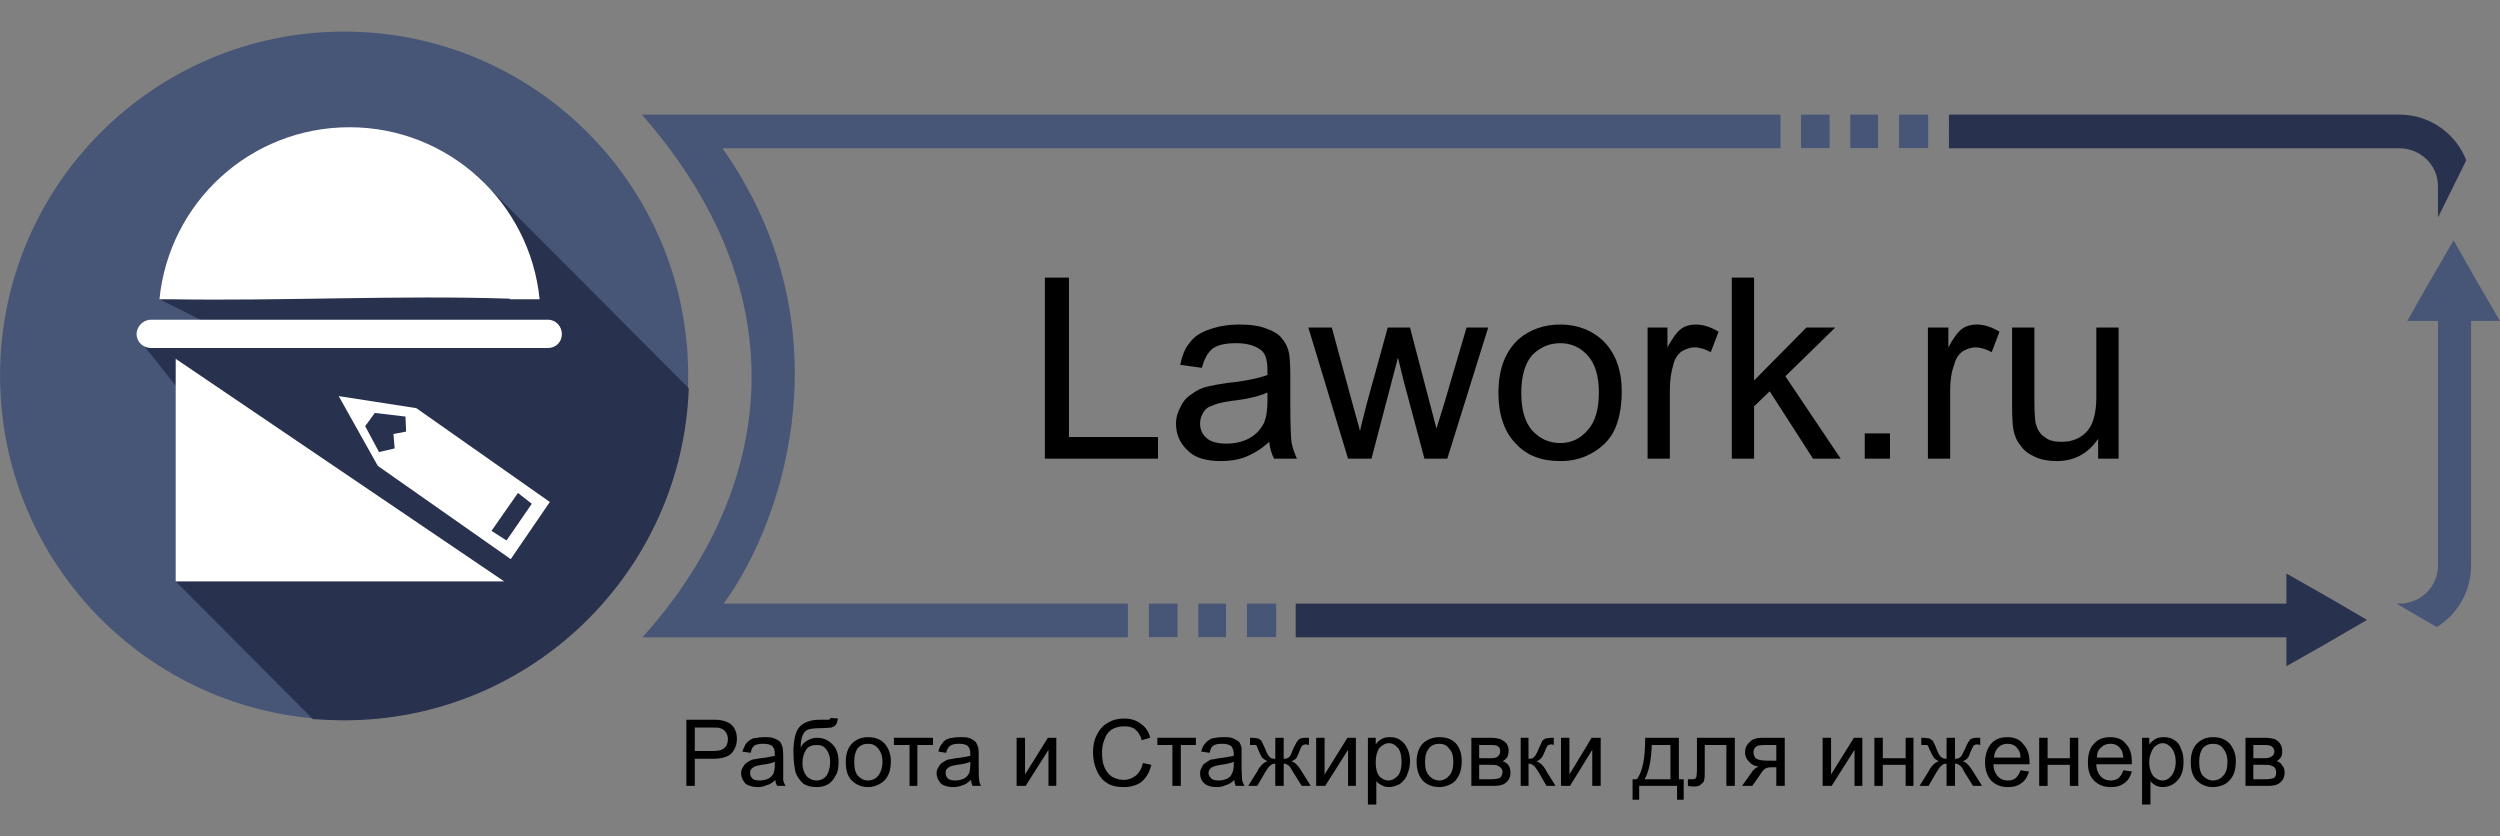 <?xml version="1.0" encoding="utf-8"?>
<!-- Generator: Adobe Illustrator 16.0.0, SVG Export Plug-In . SVG Version: 6.00 Build 0)  -->
<!DOCTYPE svg PUBLIC "-//W3C//DTD SVG 1.1//EN" "http://www.w3.org/Graphics/SVG/1.1/DTD/svg11.dtd">
<svg version="1.1" id="Слой_1" xmlns="http://www.w3.org/2000/svg" xmlns:xlink="http://www.w3.org/1999/xlink" x="0px" y="0px"
	 width="296.643px" height="99.213px" viewBox="0 -3.749 296.643 99.213" enable-background="new 0 -3.749 296.643 99.213"
	 xml:space="preserve">
<rect x="0" y="-3.749" width="296.643" height="99.213" fill="#808080" stroke="none"/>
<g id="Layer_x0020_1">
	<polygon points="123.983,50.675 123.983,29.192 126.838,29.192 126.838,48.106 137.401,48.106 137.401,50.675 	"/>
	<path id="_x31_" d="M150.605,48.677c-0.928,0.856-1.927,1.428-2.784,1.784c-0.928,0.357-1.927,0.5-2.926,0.5
		c-1.713,0-3.069-0.357-3.926-1.214c-0.928-0.856-1.427-1.927-1.427-3.212c0-0.785,0.214-1.427,0.571-2.069
		c0.286-0.643,0.785-1.143,1.356-1.499c0.571-0.429,1.142-0.714,1.855-0.856c0.571-0.143,1.356-0.285,2.355-0.429
		c2.141-0.214,3.711-0.57,4.711-0.928c0-0.356,0-0.57,0-0.642c0-1.071-0.215-1.856-0.714-2.284
		c-0.714-0.571-1.713-0.856-2.998-0.856s-2.212,0.214-2.783,0.642c-0.571,0.429-1,1.214-1.285,2.284l-2.569-0.356
		c0.214-1.07,0.571-1.999,1.142-2.641c0.5-0.714,1.285-1.214,2.355-1.57c0.999-0.357,2.141-0.571,3.497-0.571s2.427,0.143,3.283,0.5
		c0.785,0.285,1.428,0.642,1.785,1.142c0.428,0.5,0.713,1.07,0.856,1.784c0.071,0.5,0.143,1.285,0.143,2.427v3.497
		c0,2.498,0.071,3.997,0.143,4.64c0.144,0.714,0.356,1.285,0.643,1.927h-2.712C150.891,50.105,150.677,49.462,150.605,48.677z
		 M150.392,42.824c-0.928,0.428-2.355,0.785-4.283,0.999c-1.071,0.143-1.856,0.356-2.284,0.571c-0.5,0.143-0.856,0.428-1.07,0.856
		c-0.214,0.356-0.357,0.785-0.357,1.213c0,0.714,0.214,1.285,0.785,1.784c0.5,0.429,1.285,0.643,2.355,0.643
		c0.999,0,1.927-0.214,2.712-0.643c0.785-0.428,1.356-1.07,1.713-1.784c0.286-0.643,0.429-1.499,0.429-2.641V42.824z"/>
	<path id="_x32_" d="M177.799,42.896c0-2.927,0.856-4.996,2.427-6.424c1.355-1.142,2.998-1.713,4.925-1.713
		c2.069,0,3.854,0.714,5.21,2.07c1.356,1.427,2.07,3.354,2.07,5.853c0,1.998-0.357,3.568-0.928,4.71
		c-0.571,1.143-1.499,1.999-2.641,2.642c-1.143,0.642-2.355,0.928-3.712,0.928c-2.213,0-3.997-0.643-5.282-2.07
		C178.513,47.535,177.799,45.465,177.799,42.896z M180.511,42.896c0,1.998,0.429,3.426,1.285,4.425
		c0.928,0.999,1.998,1.499,3.354,1.499c1.284,0,2.354-0.5,3.212-1.499c0.928-0.999,1.355-2.498,1.355-4.496
		c0-1.928-0.428-3.426-1.355-4.426c-0.857-0.928-1.928-1.427-3.212-1.427c-1.356,0-2.427,0.499-3.354,1.427
		C180.939,39.399,180.511,40.897,180.511,42.896z"/>
	<polygon id="_x33_" points="221.265,50.675 221.265,47.678 224.263,47.678 224.263,50.675 	"/>
	<path id="_x34_" d="M228.76,50.675v-15.56h2.427v2.355c0.57-1.07,1.142-1.855,1.642-2.212c0.499-0.357,1.07-0.5,1.713-0.5
		c0.856,0,1.784,0.285,2.712,0.856l-0.928,2.427c-0.643-0.356-1.285-0.571-1.928-0.571c-0.57,0-1.07,0.215-1.569,0.5
		c-0.429,0.356-0.785,0.856-0.929,1.499c-0.356,0.928-0.499,1.927-0.499,3.068v8.137H228.76z"/>
	<path id="_x35_" d="M248.958,50.675V48.32c-1.213,1.785-2.854,2.642-4.924,2.642c-0.928,0-1.785-0.143-2.57-0.5
		c-0.785-0.356-1.355-0.785-1.713-1.356c-0.428-0.499-0.713-1.142-0.856-1.927c-0.071-0.5-0.143-1.356-0.143-2.427v-9.636h2.641
		v8.565c0,1.428,0.071,2.355,0.144,2.783c0.213,0.714,0.499,1.285,1.07,1.642c0.5,0.429,1.213,0.571,1.998,0.571
		s1.499-0.143,2.213-0.571c0.713-0.428,1.142-0.999,1.428-1.642c0.285-0.714,0.499-1.713,0.499-3.069v-8.279h2.642v15.56H248.958z"
		/>
	<path id="_x36_" d="M159.956,50.675l-4.711-15.56h2.783l2.427,8.922l0.928,3.354c0-0.143,0.286-1.213,0.785-3.212l2.498-9.064
		h2.641l2.355,8.993l0.785,2.998l0.928-2.998l2.642-8.993h2.568l-4.854,15.56h-2.711l-2.499-9.35l-0.642-2.641l-3.141,11.99H159.956
		z"/>
	<path id="_x37_" d="M195.499,50.675v-15.56h2.355v2.355c0.571-1.07,1.143-1.855,1.643-2.212c0.499-0.357,1.07-0.5,1.713-0.5
		c0.855,0,1.783,0.285,2.711,0.856l-0.928,2.427c-0.642-0.356-1.284-0.571-1.927-0.571c-0.571,0-1.07,0.215-1.569,0.5
		c-0.429,0.356-0.785,0.856-0.929,1.499c-0.285,0.928-0.429,1.927-0.429,3.068v8.137H195.499z"/>
	<polygon id="_x38_" points="205.491,50.675 205.491,29.192 208.133,29.192 208.133,41.397 214.343,35.115 217.769,35.115 
		211.845,40.897 218.411,50.675 215.128,50.675 209.988,42.682 208.133,44.466 208.133,50.675 	"/>
	<path d="M81.444,89.503v-7.852h2.926c0.571,0,0.928,0,1.213,0.071c0.428,0.071,0.714,0.214,0.999,0.356
		c0.286,0.215,0.5,0.429,0.643,0.785c0.143,0.286,0.214,0.643,0.214,1.071c0,0.643-0.214,1.213-0.642,1.713
		c-0.428,0.428-1.213,0.643-2.284,0.643h-2.07v3.212H81.444z M82.443,85.363h2.07c0.643,0,1.142-0.071,1.428-0.356
		c0.285-0.214,0.428-0.571,0.428-1.07c0-0.286-0.071-0.571-0.286-0.856c-0.143-0.215-0.357-0.357-0.642-0.429
		c-0.143-0.071-0.5-0.071-0.928-0.071h-2.07V85.363z"/>
	<path id="_x31__1_" d="M92.007,88.789c-0.356,0.356-0.713,0.57-1.07,0.642c-0.286,0.144-0.643,0.215-1,0.215
		c-0.642,0-1.142-0.143-1.499-0.429c-0.286-0.356-0.5-0.714-0.5-1.213c0-0.286,0.071-0.5,0.214-0.714
		c0.143-0.286,0.286-0.429,0.5-0.571c0.214-0.143,0.428-0.285,0.714-0.356c0.143,0,0.428-0.071,0.856-0.143
		c0.785-0.072,1.356-0.215,1.713-0.286c0-0.143,0-0.214,0-0.285c0-0.357-0.071-0.643-0.285-0.856
		c-0.214-0.214-0.643-0.286-1.071-0.286c-0.5,0-0.856,0.072-1.071,0.215c-0.214,0.143-0.356,0.428-0.428,0.856l-0.999-0.143
		c0.143-0.357,0.286-0.714,0.428-0.929c0.214-0.285,0.5-0.499,0.856-0.642c0.428-0.071,0.856-0.144,1.356-0.144
		c0.428,0,0.856,0,1.142,0.144c0.357,0.143,0.571,0.285,0.714,0.428c0.143,0.214,0.214,0.429,0.286,0.643
		c0,0.214,0.071,0.5,0.071,0.928v1.285c0,0.856,0,1.427,0,1.713c0.071,0.214,0.143,0.428,0.285,0.643h-0.999
		C92.079,89.288,92.007,89.074,92.007,88.789z M91.936,86.648c-0.357,0.143-0.856,0.285-1.57,0.356
		c-0.428,0.072-0.713,0.144-0.856,0.215c-0.143,0.071-0.285,0.214-0.356,0.285c-0.143,0.143-0.143,0.285-0.143,0.5
		c0,0.214,0.071,0.428,0.286,0.642c0.143,0.144,0.428,0.215,0.856,0.215c0.357,0,0.714-0.071,0.999-0.215
		c0.286-0.143,0.5-0.356,0.643-0.642c0.071-0.215,0.143-0.571,0.143-1V86.648z"/>
	<path id="_x32__1_" d="M98.574,81.438l0.856,0.071c-0.071,0.356-0.143,0.643-0.285,0.785c-0.143,0.143-0.286,0.214-0.5,0.285
		c-0.214,0-0.571,0.071-1.213,0.071c-0.785,0-1.356,0.071-1.642,0.214c-0.286,0.144-0.5,0.429-0.571,0.714
		c-0.143,0.357-0.214,0.785-0.214,1.356c0.214-0.429,0.5-0.643,0.856-0.856c0.286-0.143,0.642-0.285,1.07-0.285
		c0.785,0,1.356,0.285,1.856,0.785c0.5,0.499,0.714,1.213,0.714,2.069c0,0.714-0.072,1.214-0.357,1.642
		c-0.214,0.429-0.5,0.785-0.856,0.999c-0.357,0.215-0.785,0.357-1.356,0.357c-0.713,0-1.213-0.143-1.642-0.429
		c-0.356-0.356-0.642-0.714-0.856-1.213c-0.143-0.5-0.285-1.356-0.285-2.498c0-1.57,0.285-2.569,0.785-3.069
		c0.5-0.5,1.285-0.785,2.355-0.785c0.643,0,1,0,1.071,0C98.502,81.58,98.502,81.509,98.574,81.438z M98.502,86.648
		c0-0.571-0.143-1.07-0.428-1.428c-0.285-0.428-0.642-0.57-1.142-0.57c-0.571,0-0.999,0.143-1.285,0.57
		c-0.285,0.429-0.428,0.928-0.428,1.57c0,0.714,0.214,1.214,0.5,1.57c0.357,0.357,0.714,0.5,1.213,0.5
		c0.428,0,0.857-0.215,1.142-0.571C98.36,87.862,98.502,87.29,98.502,86.648z"/>
	<path id="_x33__1_" d="M100.358,86.648c0-0.999,0.285-1.784,0.856-2.284c0.5-0.428,1.07-0.643,1.784-0.643
		c0.785,0,1.428,0.215,1.927,0.714c0.5,0.571,0.785,1.285,0.785,2.142c0,0.714-0.143,1.356-0.357,1.713
		c-0.214,0.429-0.571,0.785-1,0.999c-0.356,0.215-0.856,0.357-1.356,0.357c-0.785,0-1.427-0.286-1.927-0.785
		C100.572,88.361,100.358,87.647,100.358,86.648z M101.357,86.648c0,0.785,0.143,1.285,0.428,1.642
		c0.357,0.356,0.714,0.571,1.213,0.571s0.928-0.215,1.213-0.571s0.5-0.928,0.5-1.642s-0.214-1.213-0.5-1.57
		c-0.357-0.428-0.714-0.571-1.213-0.571s-0.856,0.144-1.213,0.5C101.5,85.435,101.357,85.934,101.357,86.648z"/>
	<polygon id="_x34__1_" points="106.068,83.793 110.708,83.793 110.708,84.65 108.852,84.65 108.852,89.503 107.924,89.503 
		107.924,84.65 106.068,84.65 	"/>
	<path id="_x35__1_" d="M115.204,88.789c-0.357,0.356-0.714,0.57-1,0.642c-0.356,0.144-0.713,0.215-1.07,0.215
		c-0.643,0-1.142-0.143-1.499-0.429c-0.286-0.356-0.5-0.714-0.5-1.213c0-0.286,0.071-0.5,0.214-0.714
		c0.143-0.286,0.286-0.429,0.5-0.571c0.214-0.143,0.428-0.285,0.713-0.356c0.143,0,0.428-0.071,0.856-0.143
		c0.785-0.072,1.356-0.215,1.713-0.286c0-0.143,0-0.214,0-0.285c0-0.357-0.072-0.643-0.286-0.856
		c-0.214-0.214-0.571-0.286-1.071-0.286c-0.5,0-0.785,0.072-0.999,0.215c-0.214,0.143-0.428,0.428-0.5,0.856l-0.928-0.143
		c0.072-0.357,0.214-0.714,0.428-0.929c0.143-0.285,0.429-0.499,0.857-0.642c0.356-0.071,0.785-0.144,1.285-0.144
		c0.5,0,0.856,0,1.213,0.144c0.285,0.143,0.5,0.285,0.642,0.428c0.143,0.214,0.214,0.429,0.286,0.643s0.071,0.5,0.071,0.928v1.285
		c0,0.856,0,1.427,0.071,1.713c0,0.214,0.071,0.428,0.214,0.643h-1C115.275,89.288,115.275,89.074,115.204,88.789z M115.133,86.648
		c-0.357,0.143-0.856,0.285-1.57,0.356c-0.428,0.072-0.714,0.144-0.856,0.215c-0.143,0.071-0.286,0.214-0.357,0.285
		c-0.143,0.143-0.143,0.285-0.143,0.5c0,0.214,0.071,0.428,0.285,0.642c0.214,0.144,0.5,0.215,0.856,0.215s0.714-0.071,1-0.215
		c0.285-0.143,0.5-0.356,0.642-0.642c0.071-0.215,0.143-0.571,0.143-1V86.648z"/>
	<polygon id="_x36__1_" points="120.628,83.793 121.627,83.793 121.627,88.147 124.34,83.793 125.339,83.793 125.339,89.503 
		124.411,89.503 124.411,85.22 121.699,89.503 120.628,89.503 	"/>
	<path id="_x37__1_" d="M135.617,86.79l1,0.214c-0.214,0.857-0.571,1.499-1.142,1.999c-0.571,0.428-1.285,0.643-2.07,0.643
		c-0.856,0-1.57-0.143-2.07-0.5c-0.571-0.356-0.928-0.856-1.213-1.499s-0.428-1.355-0.428-2.141s0.143-1.499,0.5-2.142
		c0.286-0.571,0.714-1.07,1.285-1.356c0.571-0.356,1.213-0.499,1.927-0.499c0.785,0,1.428,0.214,1.999,0.643
		c0.5,0.356,0.928,0.928,1.07,1.642l-0.999,0.285c-0.143-0.571-0.428-0.999-0.785-1.285c-0.357-0.285-0.785-0.356-1.285-0.356
		c-0.643,0-1.142,0.143-1.57,0.428c-0.357,0.286-0.642,0.643-0.785,1.143c-0.214,0.499-0.285,0.999-0.285,1.499
		c0,0.714,0.071,1.284,0.285,1.784c0.214,0.499,0.5,0.856,0.928,1.142c0.428,0.214,0.856,0.357,1.356,0.357
		c0.571,0,1.07-0.215,1.427-0.5C135.188,87.933,135.474,87.433,135.617,86.79z"/>
	<polygon id="_x38__1_" points="137.33,83.793 141.898,83.793 141.898,84.65 140.113,84.65 140.113,89.503 139.114,89.503 
		139.114,84.65 137.33,84.65 	"/>
	<path id="_x39_" d="M146.466,88.789c-0.357,0.356-0.714,0.57-1.071,0.642c-0.286,0.144-0.642,0.215-1.07,0.215
		c-0.571,0-1.071-0.143-1.428-0.429c-0.357-0.356-0.5-0.714-0.5-1.213c0-0.286,0.071-0.5,0.214-0.714
		c0.072-0.286,0.286-0.429,0.5-0.571c0.214-0.143,0.428-0.285,0.642-0.356c0.214,0,0.5-0.071,0.856-0.143
		c0.785-0.072,1.356-0.215,1.785-0.286c0-0.143,0-0.214,0-0.285c0-0.357-0.143-0.643-0.286-0.856
		c-0.286-0.214-0.643-0.286-1.142-0.286c-0.428,0-0.785,0.072-0.999,0.215c-0.214,0.143-0.357,0.428-0.428,0.856l-1-0.143
		c0.071-0.357,0.214-0.714,0.428-0.929c0.214-0.285,0.5-0.499,0.856-0.642c0.357-0.071,0.856-0.144,1.285-0.144
		c0.5,0,0.928,0,1.213,0.144c0.286,0.143,0.571,0.285,0.714,0.428c0.143,0.214,0.214,0.429,0.286,0.643c0,0.214,0,0.5,0,0.928v1.285
		c0,0.856,0.071,1.427,0.071,1.713c0.071,0.214,0.143,0.428,0.286,0.643h-1.071C146.537,89.288,146.466,89.074,146.466,88.789z
		 M146.395,86.648c-0.357,0.143-0.928,0.285-1.57,0.356c-0.428,0.072-0.714,0.144-0.856,0.215c-0.214,0.071-0.286,0.214-0.428,0.285
		c-0.072,0.143-0.143,0.285-0.143,0.5c0,0.214,0.143,0.428,0.357,0.642c0.143,0.144,0.428,0.215,0.856,0.215
		c0.357,0,0.643-0.071,1-0.215c0.285-0.143,0.5-0.356,0.571-0.642c0.143-0.215,0.214-0.571,0.214-1V86.648z"/>
	<path id="_x31_0" d="M152.318,83.793v2.498c0.286,0,0.499-0.071,0.643-0.215c0.143-0.071,0.285-0.428,0.499-0.999
		c0.285-0.571,0.429-0.856,0.643-1.07c0.143-0.143,0.428-0.214,0.856-0.214h0.356v0.856l-0.285-0.071
		c-0.285,0-0.428,0.071-0.5,0.143c-0.07,0.071-0.213,0.285-0.356,0.714c-0.143,0.356-0.285,0.642-0.356,0.785
		c-0.143,0.143-0.357,0.285-0.571,0.356c0.429,0.143,0.785,0.5,1.214,1.213l1.07,1.714h-1.07l-1.07-1.714
		c-0.215-0.356-0.357-0.642-0.5-0.713c-0.215-0.144-0.357-0.215-0.571-0.215v2.642h-0.999v-2.642c-0.215,0-0.429,0.071-0.571,0.215
		c-0.143,0.071-0.356,0.356-0.571,0.713l-0.999,1.714h-1.07l1.07-1.714c0.356-0.713,0.785-1.07,1.214-1.213
		c-0.285-0.143-0.5-0.285-0.643-0.429c-0.071-0.143-0.285-0.499-0.5-1.07c-0.071-0.214-0.143-0.356-0.214-0.428
		c-0.143,0-0.286,0-0.428,0c-0.071,0-0.143,0-0.286,0v-0.856h0.143c0.356,0,0.642,0.071,0.785,0.071
		c0.143,0.071,0.285,0.143,0.429,0.285c0.071,0.143,0.214,0.5,0.429,0.928c0.213,0.571,0.428,0.928,0.57,0.999
		c0.071,0.144,0.285,0.215,0.643,0.215v-2.498H152.318z"/>
	<polygon id="_x31_1" points="156.173,83.793 157.172,83.793 157.172,88.147 159.884,83.793 160.884,83.793 160.884,89.503 
		159.956,89.503 159.956,85.22 157.243,89.503 156.173,89.503 	"/>
	<path id="_x31_2" d="M162.311,91.715v-7.922h0.928v0.785c0.214-0.286,0.429-0.5,0.714-0.643c0.215-0.143,0.571-0.215,0.928-0.215
		c0.5,0,0.928,0.072,1.285,0.357c0.356,0.214,0.643,0.571,0.856,1.07c0.214,0.429,0.285,0.928,0.285,1.499s-0.143,1.07-0.356,1.57
		c-0.143,0.428-0.5,0.785-0.857,1.07c-0.428,0.215-0.855,0.357-1.284,0.357c-0.285,0-0.642-0.071-0.856-0.215
		c-0.285-0.143-0.5-0.285-0.643-0.499v2.783H162.311z M163.238,86.719c0,0.714,0.144,1.285,0.429,1.642
		c0.285,0.285,0.643,0.5,1.07,0.5s0.785-0.215,1.143-0.571c0.285-0.356,0.428-0.928,0.428-1.642s-0.143-1.285-0.428-1.642
		c-0.286-0.356-0.643-0.571-1.071-0.571s-0.785,0.215-1.142,0.571C163.382,85.435,163.238,86.005,163.238,86.719z"/>
	<path id="_x31_3" d="M168.092,86.648c0-0.999,0.286-1.784,0.856-2.284c0.5-0.428,1.143-0.643,1.855-0.643
		c0.785,0,1.428,0.215,1.928,0.714c0.5,0.571,0.713,1.285,0.713,2.142c0,0.714-0.143,1.356-0.356,1.713
		c-0.214,0.429-0.499,0.785-0.928,0.999c-0.429,0.215-0.856,0.357-1.356,0.357c-0.855,0-1.498-0.286-1.998-0.785
		C168.378,88.361,168.092,87.647,168.092,86.648z M169.091,86.648c0,0.785,0.143,1.285,0.5,1.642
		c0.285,0.356,0.714,0.571,1.213,0.571c0.429,0,0.857-0.215,1.143-0.571c0.357-0.356,0.5-0.928,0.5-1.642s-0.143-1.213-0.5-1.57
		c-0.285-0.428-0.714-0.571-1.143-0.571c-0.499,0-0.928,0.144-1.213,0.5C169.233,85.435,169.091,85.934,169.091,86.648z"/>
	<path id="_x31_4" d="M174.587,83.793h2.213c0.57,0,0.928,0.071,1.213,0.143c0.285,0.143,0.5,0.285,0.714,0.499
		c0.214,0.286,0.286,0.571,0.286,0.928c0,0.215-0.072,0.5-0.144,0.714c-0.143,0.144-0.285,0.357-0.571,0.5
		c0.286,0.071,0.5,0.214,0.715,0.5c0.143,0.214,0.213,0.499,0.213,0.856c0,0.57-0.213,0.928-0.57,1.213s-0.856,0.357-1.499,0.357
		h-2.569V83.793z M175.515,86.22h1.07c0.429,0,0.715,0,0.857-0.072c0.143,0,0.285-0.143,0.356-0.214
		c0.143-0.143,0.214-0.356,0.214-0.499c0-0.286-0.071-0.5-0.285-0.643c-0.215-0.143-0.643-0.143-1.143-0.143h-1.07V86.22z
		 M175.515,88.718h1.285c0.57,0,0.928-0.072,1.142-0.144c0.214-0.143,0.286-0.356,0.356-0.713c0-0.144-0.07-0.357-0.213-0.5
		c-0.144-0.143-0.286-0.214-0.429-0.285c-0.214-0.072-0.5-0.072-0.929-0.072h-1.213V88.718z"/>
	<path id="_x31_5" d="M180.439,83.793h0.929v2.498c0.355,0,0.57-0.071,0.642-0.215c0.143-0.071,0.356-0.428,0.571-0.999
		c0.214-0.428,0.356-0.785,0.428-0.928c0.143-0.143,0.285-0.214,0.429-0.285c0.143,0,0.429-0.071,0.785-0.071h0.143v0.856
		l-0.214-0.071c-0.285,0-0.429,0.071-0.5,0.143s-0.214,0.285-0.357,0.714c-0.143,0.356-0.285,0.642-0.428,0.785
		c-0.143,0.143-0.285,0.285-0.57,0.356c0.428,0.143,0.855,0.5,1.213,1.213l1.07,1.714h-1.07l-1-1.714
		c-0.213-0.356-0.428-0.642-0.57-0.713c-0.143-0.144-0.357-0.215-0.57-0.215v2.642h-0.929V83.793z"/>
	<polygon id="_x31_6" points="185.222,83.793 186.221,83.793 186.221,88.147 188.862,83.793 189.933,83.793 189.933,89.503 
		188.933,89.503 188.933,85.22 186.292,89.503 185.222,89.503 	"/>
	<path id="_x31_7" d="M195.214,83.793h3.997v4.925h0.571v2.427h-0.785v-1.642H194.5v1.642h-0.784v-2.427h0.499
		C194.929,87.789,195.214,86.148,195.214,83.793z M195.999,84.65c-0.071,1.855-0.357,3.212-0.856,4.068h3.069V84.65H195.999z"/>
	<path id="_x31_8" d="M201.353,83.793h4.496v5.71h-0.999V84.65h-2.569v2.783c0,0.714,0,1.142-0.072,1.356
		c0,0.214-0.143,0.356-0.356,0.499c-0.143,0.215-0.429,0.286-0.785,0.286c-0.214,0-0.499,0-0.785-0.071v-0.785h0.429
		c0.143,0,0.285,0,0.428-0.072c0.072-0.071,0.143-0.071,0.143-0.214c0-0.071,0.072-0.356,0.072-0.856V83.793z"/>
	<path id="_x31_9" d="M211.772,83.793v5.71h-0.999V87.29h-0.499c-0.357,0-0.643,0.071-0.785,0.143s-0.429,0.356-0.715,0.856
		l-0.855,1.214h-1.214l1.071-1.499c0.285-0.5,0.642-0.714,0.928-0.785c-0.571-0.071-0.928-0.286-1.214-0.643
		c-0.286-0.285-0.429-0.643-0.429-1.07c0-0.5,0.215-0.928,0.571-1.214c0.286-0.356,0.856-0.499,1.499-0.499H211.772z M210.773,84.65
		h-1.356c-0.57,0-0.928,0.071-1.07,0.214c-0.214,0.214-0.285,0.428-0.285,0.643c0,0.356,0.143,0.642,0.356,0.785
		c0.286,0.143,0.714,0.214,1.284,0.214h1.071V84.65z"/>
	<polygon id="_x32_0" points="216.269,83.793 217.269,83.793 217.269,88.147 219.98,83.793 220.979,83.793 220.979,89.503 
		220.052,89.503 220.052,85.22 217.34,89.503 216.269,89.503 	"/>
	<polygon id="_x32_1" points="222.407,83.793 223.407,83.793 223.407,86.22 226.118,86.22 226.118,83.793 227.047,83.793 
		227.047,89.503 226.118,89.503 226.118,87.004 223.407,87.004 223.407,89.503 222.407,89.503 	"/>
	<path id="_x32_2" d="M231.972,83.793v2.498c0.285,0,0.5-0.071,0.643-0.215c0.143-0.071,0.285-0.428,0.57-0.999
		c0.215-0.571,0.428-0.856,0.571-1.07c0.214-0.143,0.429-0.214,0.856-0.214h0.357v0.856l-0.286-0.071
		c-0.286,0-0.429,0.071-0.499,0.143c-0.072,0.071-0.143,0.285-0.357,0.714c-0.143,0.356-0.215,0.642-0.357,0.785
		c-0.143,0.143-0.356,0.285-0.57,0.356c0.428,0.143,0.785,0.5,1.213,1.213l1.07,1.714h-1.07l-1.07-1.714
		c-0.143-0.356-0.357-0.642-0.5-0.713c-0.143-0.144-0.356-0.215-0.57-0.215v2.642h-1v-2.642c-0.213,0-0.428,0.071-0.57,0.215
		c-0.143,0.071-0.357,0.356-0.571,0.713l-0.999,1.714h-1.07l1.07-1.714c0.357-0.713,0.785-1.07,1.213-1.213
		c-0.285-0.143-0.499-0.285-0.57-0.429c-0.143-0.143-0.285-0.499-0.571-1.07c-0.071-0.214-0.143-0.356-0.214-0.428
		c-0.072,0-0.215,0-0.429,0c-0.071,0-0.143,0-0.285,0v-0.856h0.143c0.356,0,0.643,0.071,0.785,0.071
		c0.143,0.071,0.286,0.143,0.429,0.285c0.07,0.143,0.285,0.5,0.428,0.928c0.215,0.571,0.428,0.928,0.571,0.999
		c0.143,0.144,0.356,0.215,0.642,0.215v-2.498H231.972z"/>
	<path id="_x32_3" d="M239.751,87.647l1,0.143c-0.144,0.571-0.429,1.071-0.857,1.356c-0.428,0.357-0.999,0.5-1.641,0.5
		c-0.857,0-1.5-0.286-1.999-0.785c-0.429-0.5-0.714-1.214-0.714-2.142s0.285-1.713,0.714-2.213c0.499-0.57,1.142-0.785,1.927-0.785
		s1.428,0.215,1.855,0.785c0.5,0.5,0.785,1.214,0.785,2.142c0,0.071,0,0.143,0,0.285h-4.281c0,0.643,0.213,1.071,0.499,1.428
		c0.356,0.357,0.714,0.5,1.214,0.5c0.356,0,0.642-0.071,0.928-0.286C239.395,88.361,239.608,88.075,239.751,87.647z M236.61,86.148
		h3.141c0-0.499-0.143-0.856-0.356-1.07c-0.286-0.428-0.714-0.571-1.214-0.571c-0.428,0-0.785,0.144-1.07,0.429
		S236.61,85.649,236.61,86.148z"/>
	<polygon id="_x32_4" points="241.964,83.793 242.963,83.793 242.963,86.22 245.604,86.22 245.604,83.793 246.603,83.793 
		246.603,89.503 245.604,89.503 245.604,87.004 242.963,87.004 242.963,89.503 241.964,89.503 	"/>
	<path id="_x32_5" d="M251.956,87.647l0.999,0.143c-0.143,0.571-0.429,1.071-0.856,1.356c-0.428,0.357-0.999,0.5-1.642,0.5
		c-0.856,0-1.499-0.286-1.998-0.785c-0.5-0.5-0.714-1.214-0.714-2.142s0.214-1.713,0.714-2.213c0.499-0.57,1.142-0.785,1.927-0.785
		s1.428,0.215,1.855,0.785c0.5,0.5,0.714,1.214,0.714,2.142c0,0.071,0,0.143,0,0.285h-4.211c0,0.643,0.214,1.071,0.499,1.428
		c0.357,0.357,0.715,0.5,1.214,0.5c0.356,0,0.643-0.071,0.929-0.286C251.599,88.361,251.813,88.075,251.956,87.647z M248.815,86.148
		h3.141c-0.071-0.499-0.143-0.856-0.357-1.07c-0.285-0.428-0.713-0.571-1.213-0.571c-0.428,0-0.785,0.144-1.07,0.429
		C248.958,85.22,248.815,85.649,248.815,86.148z"/>
	<path id="_x32_6" d="M254.169,91.715v-7.922h0.856v0.785c0.214-0.286,0.499-0.5,0.714-0.643c0.285-0.143,0.57-0.215,0.999-0.215
		s0.856,0.072,1.284,0.357c0.357,0.214,0.643,0.571,0.785,1.07c0.215,0.429,0.285,0.928,0.285,1.499s-0.07,1.07-0.285,1.57
		c-0.214,0.428-0.499,0.785-0.928,1.07c-0.356,0.215-0.785,0.357-1.213,0.357c-0.357,0-0.643-0.071-0.928-0.215
		c-0.215-0.143-0.429-0.285-0.571-0.499v2.783H254.169z M255.025,86.719c0,0.714,0.214,1.285,0.499,1.642
		c0.285,0.285,0.643,0.5,1.07,0.5c0.429,0,0.785-0.215,1.071-0.571s0.499-0.928,0.499-1.642s-0.213-1.285-0.499-1.642
		s-0.643-0.571-1.071-0.571c-0.356,0-0.785,0.215-1.07,0.571C255.239,85.435,255.025,86.005,255.025,86.719z"/>
	<path id="_x32_7" d="M259.95,86.648c0-0.999,0.285-1.784,0.856-2.284c0.499-0.428,1.07-0.643,1.784-0.643
		c0.785,0,1.428,0.215,1.928,0.714c0.499,0.571,0.784,1.285,0.784,2.142c0,0.714-0.143,1.356-0.356,1.713
		c-0.215,0.429-0.571,0.785-0.928,0.999c-0.429,0.215-0.928,0.357-1.428,0.357c-0.785,0-1.428-0.286-1.928-0.785
		C260.164,88.361,259.95,87.647,259.95,86.648z M260.949,86.648c0,0.785,0.143,1.285,0.429,1.642
		c0.356,0.356,0.713,0.571,1.213,0.571s0.928-0.215,1.213-0.571c0.357-0.356,0.5-0.928,0.5-1.642s-0.214-1.213-0.5-1.57
		c-0.285-0.428-0.713-0.571-1.213-0.571s-0.856,0.144-1.213,0.5C261.092,85.435,260.949,85.934,260.949,86.648z"/>
	<path id="_x32_8" d="M266.444,83.793h2.213c0.5,0,0.928,0.071,1.214,0.143c0.285,0.143,0.499,0.285,0.642,0.499
		c0.215,0.286,0.286,0.571,0.286,0.928c0,0.215,0,0.5-0.143,0.714c-0.071,0.144-0.286,0.357-0.5,0.5
		c0.286,0.071,0.5,0.214,0.643,0.5c0.214,0.214,0.285,0.499,0.285,0.856c0,0.57-0.214,0.928-0.571,1.213
		c-0.356,0.285-0.855,0.357-1.498,0.357h-2.57V83.793z M267.373,86.22h0.999c0.428,0,0.714,0,0.856-0.072
		c0.143,0,0.286-0.143,0.429-0.214c0.143-0.143,0.214-0.356,0.214-0.499c0-0.286-0.144-0.5-0.356-0.643
		c-0.215-0.143-0.572-0.143-1.071-0.143h-1.07V86.22z M267.373,88.718h1.284c0.571,0,0.928-0.072,1.143-0.144
		c0.214-0.143,0.285-0.356,0.285-0.713c0-0.144-0.071-0.357-0.143-0.5c-0.143-0.143-0.285-0.214-0.5-0.285
		c-0.143-0.072-0.5-0.072-0.928-0.072h-1.142V88.718z"/>
	<polygon fill="#28314E" points="153.745,71.873 276.151,71.873 276.151,67.876 153.745,67.876 	"/>
	<path fill="#475677" d="M85.727,13.847h125.546V9.85H76.163c20.056,22.911,14.417,46.107,0.071,62.023h57.599v-3.997H85.87
		C93.435,57.456,100.358,34.616,85.727,13.847z"/>
	<path fill="#475677" d="M289.284,32.546V63.38c0,2.498-2.069,4.496-4.567,4.496h-0.356l4.781,2.784
		c2.427-1.499,4.068-4.211,4.068-7.28V32.546H289.284z"/>
	<path fill="#28314E" d="M231.258,13.847h53.459c2.498,0,4.567,1.998,4.567,4.496v3.712l3.355-6.781
		c-1.214-3.14-4.283-5.424-7.923-5.424h-53.459V13.847z"/>
	<polygon fill="#475677" points="291.14,24.767 288.356,29.549 285.645,34.33 291.14,34.33 296.636,34.33 293.853,29.549 	"/>
	<polygon fill="#28314E" points="280.862,69.804 276.081,72.587 271.298,75.299 271.298,69.804 271.298,64.308 276.081,67.02 	"/>
	<circle fill="#475677" cx="40.833" cy="40.826" r="40.826"/>
	<path fill="#28314E" d="M81.729,42.324c-0.785,21.841-18.771,39.398-40.897,39.398c-1.213,0-2.498-0.071-3.711-0.143L20.848,65.236
		l2.998-5.067l1.213-12.848l-7.922-9.992l6.638-3.141l-4.854-2.427l15.274-17.629l22.269,2.854L81.729,42.324z"/>
	<rect x="213.7" y="9.85" fill="#475677" width="3.396" height="3.974"/>
	<rect x="136.331" y="67.876" fill="#475677" width="3.396" height="3.975"/>
	<rect x="219.552" y="9.85" fill="#475677" width="3.297" height="3.974"/>
	<rect x="142.183" y="67.876" fill="#475677" width="3.296" height="3.975"/>
	<rect x="225.333" y="9.85" fill="#475677" width="3.459" height="3.974"/>
	<rect x="147.964" y="67.876" fill="#475677" width="3.458" height="3.975"/>
	<path fill="#FFFFFF" d="M25.916,48.891l0.143,11.277h17.487L25.916,48.891z M20.848,38.827v26.408h38.97L20.848,38.827z
		 M48.113,45.679l-3.64-0.428l-1.142,1.57l1.642,3.068l1.856-0.428l-0.143-1.713l1.499-0.286L48.113,45.679z M60.175,54.03
		l-1.784,2.642L47.827,49.32l1.927-2.713L60.175,54.03z M63.101,56.029l-1.642-1.285l-3.14,4.497l1.784,1.142L63.101,56.029z
		 M65.242,55.815l-4.639,6.78L44.83,51.531l-4.639-8.279l9.207,1.428L65.242,55.815z M17.921,34.188h47.107
		c0.928,0,1.642,0.785,1.642,1.713l0,0c0,0.929-0.714,1.642-1.642,1.642H17.921c-0.928,0-1.713-0.713-1.713-1.642l0,0
		C16.208,34.973,16.994,34.188,17.921,34.188z M41.618,15.489L41.618,15.489c1.213,0,2.212,0.999,2.212,2.141v9.493
		c0,1.213-0.999,2.212-2.212,2.212l0,0c-1.213,0-2.212-0.999-2.212-2.212v-9.493C39.405,16.488,40.404,15.489,41.618,15.489z
		 M33.695,19.199L33.695,19.199c1.213,0,2.212,0.999,2.212,2.213v5.639c0,1.213-0.999,2.212-2.212,2.212l0,0
		c-1.213,0-2.141-0.999-2.141-2.212v-5.639C31.554,20.198,32.482,19.199,33.695,19.199z M49.54,19.199L49.54,19.199
		c1.213,0,2.213,0.999,2.213,2.213v5.639c0,1.213-1,2.212-2.213,2.212l0,0c-1.213,0-2.212-0.999-2.212-2.212v-5.639
		C47.328,20.198,48.327,19.199,49.54,19.199z M41.475,11.349c11.705,0,21.412,8.921,22.554,20.412h-1.784h-1.713
		C60.46,31.69,60.46,31.69,60.46,31.69c-13.133-0.428-26.765,0.286-40.112,0.071h-1.427C20.063,20.27,29.698,11.349,41.475,11.349z"
		/>
</g>
</svg>
